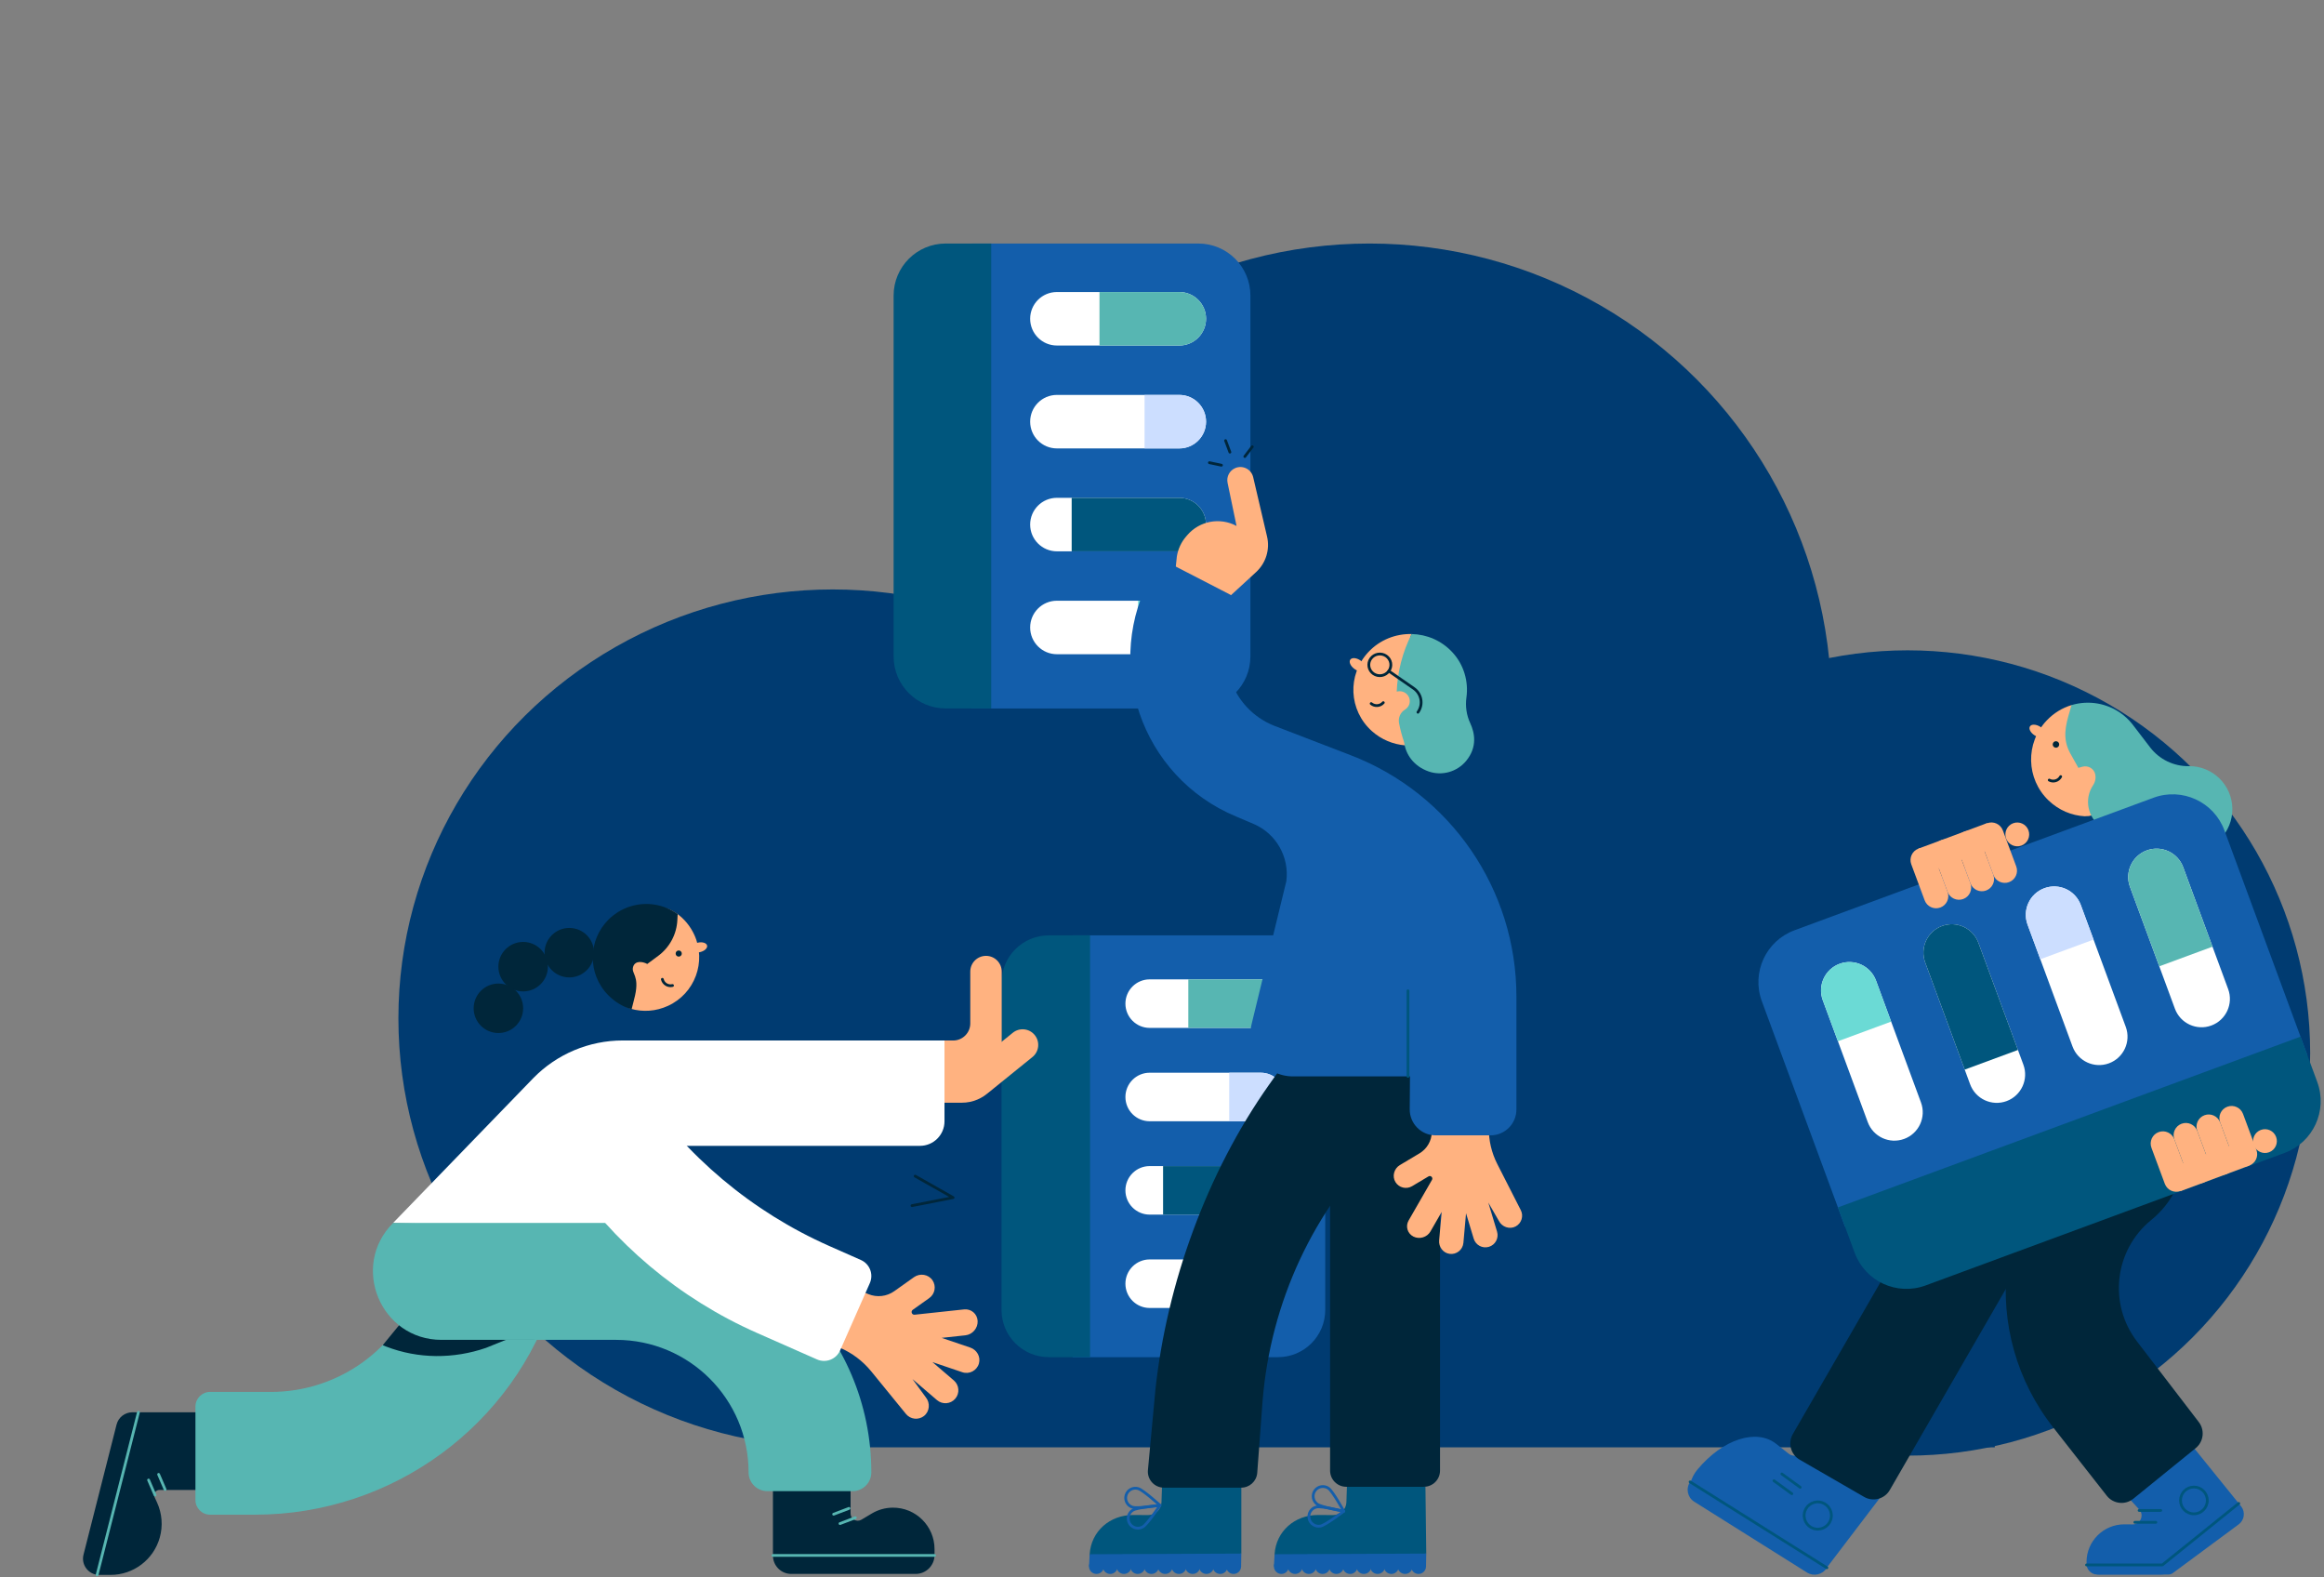 <svg width="840" height="570" viewBox="0 0 840 570" fill="none" xmlns="http://www.w3.org/2000/svg">
<rect x="0" y="0" width="840" height="570" fill="#808080" stroke="none"/>
<g clip-path="url(#clip0_1623_457)">
<circle cx="495" cy="255" r="167" fill="#003B71"/>
<circle cx="689.5" cy="380.5" r="145.5" fill="#003B71"/>
<rect x="277" y="274" width="444" height="249" fill="#003B71"/>
<ellipse cx="301" cy="368" rx="157" ry="155" fill="#003B71"/>
<path fill-rule="evenodd" clip-rule="evenodd" d="M393.857 561.63C394.377 553.298 401.205 547.42 409.553 547.454L415.018 547.478C417.598 547.488 419.722 545.448 419.812 542.868L420.005 537.205L448.674 537.274V561.398L397.587 566.306C395.374 566.306 393.719 563.836 393.857 561.629" fill="#00567D"/>
<path fill-rule="evenodd" clip-rule="evenodd" d="M393.614 566.048L448.588 566.118L448.674 561.398L393.855 561.629L393.614 566.048Z" fill="#135EAB"/>
<path fill-rule="evenodd" clip-rule="evenodd" d="M438.326 566.048C438.326 567.541 439.536 568.751 441.029 568.751C442.522 568.751 443.731 567.541 443.731 566.048C443.731 564.555 442.521 563.345 441.029 563.345C439.536 563.345 438.326 564.555 438.326 566.048Z" fill="#135EAB"/>
<path fill-rule="evenodd" clip-rule="evenodd" d="M443.18 566.048C443.18 567.541 444.39 568.751 445.883 568.751C447.375 568.751 448.585 567.541 448.585 566.048C448.585 564.555 447.375 563.345 445.883 563.345C444.389 563.345 443.18 564.555 443.18 566.048ZM433.358 566.048C433.358 567.541 434.568 568.751 436.061 568.751C437.554 568.751 438.763 567.541 438.763 566.048C438.763 564.555 437.553 563.345 436.061 563.345C434.568 563.345 433.358 564.555 433.358 566.048Z" fill="#135EAB"/>
<path fill-rule="evenodd" clip-rule="evenodd" d="M428.39 566.048C428.39 567.541 429.6 568.751 431.093 568.751C432.585 568.751 433.795 567.541 433.795 566.048C433.795 564.555 432.585 563.345 431.093 563.345C429.6 563.345 428.39 564.555 428.39 566.048Z" fill="#135EAB"/>
<path fill-rule="evenodd" clip-rule="evenodd" d="M423.422 566.048C423.422 567.541 424.632 568.751 426.125 568.751C427.617 568.751 428.827 567.541 428.827 566.048C428.827 564.555 427.617 563.345 426.125 563.345C424.633 563.345 423.422 564.555 423.422 566.048Z" fill="#135EAB"/>
<path fill-rule="evenodd" clip-rule="evenodd" d="M418.455 566.048C418.455 567.541 419.665 568.751 421.158 568.751C422.649 568.751 423.859 567.541 423.859 566.048C423.859 564.555 422.649 563.345 421.158 563.345C419.665 563.345 418.455 564.555 418.455 566.048Z" fill="#135EAB"/>
<path fill-rule="evenodd" clip-rule="evenodd" d="M413.487 566.048C413.487 567.541 414.697 568.751 416.19 568.751C417.681 568.751 418.892 567.541 418.892 566.048C418.892 564.555 417.682 563.345 416.19 563.345C414.697 563.345 413.487 564.555 413.487 566.048Z" fill="#135EAB"/>
<path fill-rule="evenodd" clip-rule="evenodd" d="M408.519 566.048C408.519 567.541 409.728 568.751 411.222 568.751C412.714 568.751 413.924 567.541 413.924 566.048C413.924 564.555 412.714 563.345 411.222 563.345C409.728 563.345 408.519 564.555 408.519 566.048Z" fill="#135EAB"/>
<path fill-rule="evenodd" clip-rule="evenodd" d="M403.55 566.048C403.55 567.541 404.76 568.751 406.254 568.751C407.746 568.751 408.956 567.541 408.956 566.048C408.956 564.555 407.746 563.345 406.254 563.345C404.76 563.345 403.551 564.555 403.551 566.048" fill="#135EAB"/>
<path fill-rule="evenodd" clip-rule="evenodd" d="M398.582 566.048C398.582 567.541 399.792 568.751 401.285 568.751C402.778 568.751 403.988 567.541 403.988 566.048C403.988 564.555 402.778 563.345 401.285 563.345C399.792 563.345 398.582 564.555 398.582 566.048Z" fill="#135EAB"/>
<path fill-rule="evenodd" clip-rule="evenodd" d="M393.617 566.048C393.617 567.541 394.827 568.751 396.32 568.751C397.812 568.751 399.022 567.541 399.022 566.048C399.022 564.555 397.812 563.345 396.32 563.345C394.827 563.345 393.617 564.555 393.617 566.048Z" fill="#135EAB"/>
<path fill-rule="evenodd" clip-rule="evenodd" d="M460.692 561.63C461.212 553.298 468.042 547.42 476.39 547.454L481.855 547.478C484.435 547.488 486.557 545.448 486.648 542.868L486.841 537.205L515.221 537.274L515.511 561.398L464.423 566.306C462.211 566.306 460.553 563.836 460.692 561.629" fill="#00567D"/>
<path fill-rule="evenodd" clip-rule="evenodd" d="M613.514 531.041C622.86 519.861 634.927 516.206 641.96 521.718L646.562 525.329C648.737 527.032 652.714 525.6 655.549 522.093L661.765 514.389L685.725 533.064L660.186 566.608L611.676 539.949C609.803 538.501 611.039 534 613.515 531.04" fill="#135EAB"/>
<path fill-rule="evenodd" clip-rule="evenodd" d="M322.665 544.796C320.009 544.818 317.408 545.545 315.126 546.902L311.346 549.151C309.622 550.175 307.439 548.934 307.439 546.929V537.981H279.376V562.129C279.376 565.784 282.339 568.747 285.994 568.747H330.94C334.72 568.747 337.785 565.682 337.785 561.902V559.79C337.785 551.46 330.995 544.726 322.665 544.796M57.749 555.6C58.936 551.364 58.572 546.844 56.728 542.852L55.91 541.085C55.331 539.832 56.246 538.401 57.626 538.401H71.992V510.338H47.824C45.142 510.338 42.8 512.158 42.139 514.759L30.184 561.791C29.241 565.499 32.044 569.103 35.869 569.103H39.943C48.235 569.103 55.513 563.583 57.749 555.599" fill="#00263A"/>
<path d="M35.095 569.103L50.034 510.339M279.376 562.059H337.785" stroke="#57B6B2" stroke-linecap="round" stroke-linejoin="round"/>
<path fill-rule="evenodd" clip-rule="evenodd" d="M479 473.353L479 355.063C479 345.64 471.362 338.001 461.939 338.001L387.73 338.001L387.73 490.416L461.936 490.416C471.361 490.416 478.999 482.776 478.999 473.353" fill="#135EAB"/>
<path fill-rule="evenodd" clip-rule="evenodd" d="M394.005 490.415L394.005 338L379.061 338C369.638 338 362 345.64 362 355.064L362 473.352C362 482.776 369.638 490.415 379.061 490.415L394.003 490.415L394.005 490.415Z" fill="#00567D"/>
<path fill-rule="evenodd" clip-rule="evenodd" d="M464.454 362.666C464.454 357.823 460.528 353.897 455.684 353.897L415.545 353.897C410.701 353.897 406.776 357.823 406.776 362.666C406.776 367.509 410.701 371.436 415.545 371.436L455.684 371.436C460.527 371.436 464.454 367.511 464.454 362.666ZM464.454 396.401C464.454 391.558 460.528 387.631 455.684 387.631L415.545 387.631C410.701 387.631 406.776 391.558 406.776 396.401C406.776 401.244 410.701 405.171 415.545 405.171L455.684 405.171C460.527 405.171 464.454 401.245 464.454 396.401ZM464.454 430.135C464.454 425.292 460.528 421.366 455.684 421.366L415.545 421.366C410.701 421.366 406.776 425.292 406.776 430.135C406.776 434.978 410.701 438.906 415.545 438.906L455.684 438.906C460.527 438.906 464.454 434.978 464.454 430.135ZM464.454 463.87C464.454 459.027 460.528 455.101 455.684 455.101L415.545 455.101C410.701 455.101 406.776 459.027 406.776 463.87C406.776 468.713 410.701 472.64 415.545 472.64L455.684 472.64C460.527 472.64 464.454 468.714 464.454 463.87Z" fill="white"/>
<path fill-rule="evenodd" clip-rule="evenodd" d="M464.454 362.666C464.454 357.823 460.528 353.897 455.684 353.897L429.508 353.897L429.508 371.436L455.685 371.436C460.527 371.436 464.454 367.51 464.454 362.666Z" fill="#57B6B2"/>
<path fill-rule="evenodd" clip-rule="evenodd" d="M464.454 463.87C464.454 459.027 460.528 455.101 455.684 455.101L442.179 455.101L442.179 472.64L455.684 472.64C460.527 472.64 464.454 468.714 464.454 463.87Z" fill="#6BDAD5"/>
<path fill-rule="evenodd" clip-rule="evenodd" d="M464.453 396.401C464.453 391.558 460.528 387.631 455.684 387.631L444.293 387.631L444.293 405.171L455.684 405.171C460.527 405.171 464.453 401.245 464.453 396.401Z" fill="#CCDEFF"/>
<path fill-rule="evenodd" clip-rule="evenodd" d="M464.453 430.135C464.453 425.292 460.528 421.366 455.684 421.366L420.388 421.366L420.388 438.906L455.684 438.906C460.527 438.906 464.453 434.978 464.453 430.135" fill="#00567D"/>
<path fill-rule="evenodd" clip-rule="evenodd" d="M200.55 467.789L151.688 464.423C143.878 487.475 122.242 502.985 97.902 502.979L75.944 502.971C73.016 502.971 70.642 505.343 70.642 508.271V542.037C70.642 544.963 73.015 547.336 75.942 547.336H92.213C141.766 547.336 185.922 515.133 200.55 467.789Z" fill="#57B6B2"/>
<path fill-rule="evenodd" clip-rule="evenodd" d="M138.368 486.044L138.548 486.178C138.901 486.325 139.257 486.466 139.614 486.604C151.171 491.06 163.969 491.094 175.677 487.052L183.128 484.046H193.69L147.815 474.519L138.368 486.044V486.044Z" fill="#00263A"/>
<path fill-rule="evenodd" clip-rule="evenodd" d="M344.521 375.993C347.936 375.993 350.704 373.224 350.704 369.81V351.084C350.704 347.947 353.247 345.404 356.384 345.404C359.521 345.404 362.066 347.947 362.066 351.084V384.071C362.066 392.024 355.619 398.47 347.666 398.47H340.886V375.993H344.521V375.993Z" fill="#FFB280"/>
<path fill-rule="evenodd" clip-rule="evenodd" d="M142.086 441.914L192.769 389.572C201.275 380.878 212.924 375.978 225.085 375.978H341.383V405.191C341.383 410.087 337.413 414.055 332.518 414.055H230.658L221.68 444.548L142.086 441.914Z" fill="white"/>
<path fill-rule="evenodd" clip-rule="evenodd" d="M224.798 441.914H142.086C126.493 457.506 137.536 484.164 159.586 484.164H222.704C249.148 484.164 270.584 505.607 270.573 532.052C270.572 535.796 273.606 538.83 277.351 538.83H308.161C311.904 538.83 314.938 535.797 314.938 532.053C314.938 482.271 274.582 441.914 224.798 441.914Z" fill="#57B6B2"/>
<path fill-rule="evenodd" clip-rule="evenodd" d="M323.231 466.57L330.358 461.509C332.497 459.989 335.556 460.449 337.035 462.616C338.469 464.717 337.962 467.589 335.879 469.068L329.913 473.306C329.091 473.89 329.582 475.185 330.583 475.076L348.457 473.16C351.021 472.885 353.228 474.766 353.363 477.34C353.497 479.915 351.511 482.245 348.947 482.52L340.351 483.443L350.703 486.951C353.09 487.759 354.523 490.29 353.827 492.713C353.084 495.298 350.344 496.712 347.825 495.858L337.031 492.2L344.765 498.828C346.726 500.51 346.955 503.464 345.273 505.427C343.591 507.389 340.637 507.617 338.673 505.936L329.823 498.351L334.633 504.929C336.29 506.962 336.035 510.045 333.972 511.665C331.97 513.235 329.072 512.92 327.456 510.94L314.9 495.542C311.863 491.816 307.968 488.882 303.55 486.986L300.138 485.522L308.62 465.455L313.849 467.626C316.949 468.914 320.494 468.516 323.231 466.571" fill="#FFB280"/>
<path fill-rule="evenodd" clip-rule="evenodd" d="M516.569 378.381V394.551C516.581 405.338 508.169 404.457 500.448 411.989C474.768 437.039 459.229 470.542 456.351 506.3L454.419 532.292C454.146 535.308 451.6 537.607 448.572 537.572H420.618C417.211 537.529 414.575 534.577 414.918 531.188L417.618 502.168C421.732 463.954 436.161 423.828 458.732 391.923C462.059 387.22 465.318 382.643 465.318 382.643L516.569 378.381V378.381Z" fill="#00263A"/>
<path fill-rule="evenodd" clip-rule="evenodd" d="M486.603 537.255H514.645C517.875 537.255 520.492 534.637 520.492 531.408V387.472H480.755V531.408C480.755 534.638 483.373 537.255 486.603 537.255" fill="#00263A"/>
<path fill-rule="evenodd" clip-rule="evenodd" d="M488.078 238.343C487.456 239.175 488.133 240.698 489.587 241.744C491.042 242.791 492.725 242.966 493.345 242.134C493.967 241.302 493.29 239.779 491.835 238.732C490.381 237.685 488.699 237.511 488.078 238.342" fill="#FFB280"/>
<path fill-rule="evenodd" clip-rule="evenodd" d="M510.235 229.107C506.607 236.254 517.935 241.717 517.922 249.481C517.914 255.44 505.826 263.702 507.915 269.351C503.578 268.985 499.324 267.288 495.861 264.188C487.483 256.682 486.894 243.918 494.546 235.678C498.725 231.178 504.494 228.976 510.235 229.107" fill="#FFB280"/>
<path fill-rule="evenodd" clip-rule="evenodd" d="M524.985 235.736C529.129 240.226 530.84 246.256 530.037 252.018C529.595 255.186 530.054 258.427 531.411 261.331C533.035 264.812 534.053 269.954 529.933 274.953C526.672 278.911 521.186 280.48 516.319 278.748C511.016 276.86 508.072 272.66 507.519 268.204C506.744 265.948 506.126 263.649 505.682 261.322C505.32 259.425 506.129 257.444 507.807 256.436C508.265 256.161 508.673 255.776 508.993 255.282C509.801 254.04 509.737 252.402 508.836 251.227C507.845 249.934 506.253 249.532 504.84 249.921C505.118 242.784 506.9 235.679 510.235 229.107C515.622 229.23 520.985 231.402 524.985 235.736" fill="#57B6B2"/>
<path fill-rule="evenodd" clip-rule="evenodd" d="M495.48 237.987C494.207 239.755 494.634 242.198 496.43 243.445C498.228 244.692 500.716 244.27 501.988 242.503C503.26 240.736 502.834 238.291 501.038 237.045C499.24 235.798 496.752 236.22 495.479 237.987H495.48Z" stroke="#00263A" stroke-linecap="round" stroke-linejoin="round"/>
<path d="M501.988 242.502L511.005 248.757C513.841 250.724 514.514 254.582 512.506 257.371M499.984 253.901C498.871 255.184 496.908 255.339 495.604 254.246" stroke="#00263A" stroke-linecap="round" stroke-linejoin="round"/>
<path fill-rule="evenodd" clip-rule="evenodd" d="M311.17 455.305L299.821 450.285C271.766 437.879 247.819 417.751 230.77 392.249C224.73 383.214 212.501 380.804 203.484 386.871C194.504 392.914 192.108 405.082 198.126 414.079L204.513 423.629C221.583 449.149 245.566 469.284 273.655 481.681L295.297 491.231C298.496 492.644 302.233 491.197 303.647 487.999L314.402 463.654C315.816 460.455 314.368 456.718 311.169 455.305" fill="white"/>
<path fill-rule="evenodd" clip-rule="evenodd" d="M451.955 237.191L451.955 106.807C451.955 96.421 443.536 88.001 433.15 88.001L351.354 88.001L351.354 256L433.147 256C443.535 256 451.954 247.578 451.954 237.191" fill="#135EAB"/>
<path fill-rule="evenodd" clip-rule="evenodd" d="M358.27 255.999L358.27 88L341.798 88C331.411 88 322.992 96.421 322.992 106.808L322.992 237.191C322.992 247.578 331.411 255.999 341.798 255.999L358.267 255.999L358.27 255.999Z" fill="#00567D"/>
<path fill-rule="evenodd" clip-rule="evenodd" d="M435.921 115.188C435.921 109.85 431.594 105.522 426.255 105.522L382.012 105.522C376.673 105.522 372.346 109.85 372.346 115.188C372.346 120.526 376.673 124.854 382.012 124.854L426.255 124.854C431.593 124.854 435.921 120.527 435.921 115.188ZM435.921 152.372C435.921 147.034 431.594 142.705 426.255 142.705L382.012 142.705C376.673 142.705 372.346 147.034 372.346 152.372C372.346 157.71 376.673 162.038 382.012 162.038L426.255 162.038C431.593 162.038 435.921 157.712 435.921 152.372ZM435.921 189.555C435.921 184.217 431.594 179.889 426.255 179.889L382.012 179.889C376.673 179.889 372.346 184.217 372.346 189.555C372.346 194.893 376.673 199.223 382.012 199.223L426.255 199.223C431.593 199.223 435.921 194.893 435.921 189.555ZM435.921 226.739C435.921 221.401 431.594 217.073 426.255 217.073L382.012 217.073C376.673 217.073 372.346 221.401 372.346 226.739C372.346 232.077 376.673 236.406 382.012 236.406L426.255 236.406C431.593 236.406 435.921 232.079 435.921 226.739Z" fill="white"/>
<path fill-rule="evenodd" clip-rule="evenodd" d="M435.922 115.188C435.922 109.85 431.595 105.522 426.255 105.522L397.403 105.522L397.403 124.854L426.257 124.854C431.593 124.854 435.922 120.527 435.922 115.188Z" fill="#57B6B2"/>
<path fill-rule="evenodd" clip-rule="evenodd" d="M435.921 226.739C435.921 221.401 431.594 217.073 426.255 217.073L411.369 217.073L411.369 236.406L426.255 236.406C431.593 236.406 435.921 232.079 435.921 226.739Z" fill="#6BDAD5"/>
<path fill-rule="evenodd" clip-rule="evenodd" d="M435.921 152.372C435.921 147.034 431.595 142.705 426.255 142.705L413.7 142.705L413.7 162.039L426.255 162.039C431.593 162.039 435.921 157.712 435.921 152.372Z" fill="#CCDEFF"/>
<path fill-rule="evenodd" clip-rule="evenodd" d="M435.921 189.555C435.921 184.217 431.594 179.889 426.255 179.889L387.35 179.889L387.35 199.223L426.255 199.223C431.593 199.223 435.921 194.893 435.921 189.555" fill="#00567D"/>
<path d="M330.789 425.004L344.494 432.752L329.636 435.662" stroke="#00263A" stroke-linecap="round" stroke-linejoin="round"/>
<path fill-rule="evenodd" clip-rule="evenodd" d="M350.123 393.359C348.162 390.936 348.538 387.384 350.959 385.423L366.073 373.193C368.495 371.233 372.047 371.608 374.007 374.031C375.967 376.452 375.594 380.005 373.171 381.965L358.058 394.195C355.636 396.155 352.083 395.781 350.123 393.359" fill="#FFB280"/>
<path fill-rule="evenodd" clip-rule="evenodd" d="M660.317 566.52L610.889 535.49C609.262 537.866 609.937 541.12 612.376 542.65L653.117 568.23C655.544 569.756 658.747 569.022 660.271 566.595L660.317 566.521" fill="#135EAB"/>
<path d="M641.192 535.072L647.642 539.764M644.039 532.62L650.673 537.445M652.132 547.053C651.804 549.754 653.727 552.209 656.428 552.536C659.128 552.864 661.584 550.94 661.911 548.241C662.238 545.54 660.315 543.085 657.614 542.757C654.914 542.429 652.459 544.352 652.132 547.053Z" stroke="#00567D" stroke-linecap="round" stroke-linejoin="round"/>
<path fill-rule="evenodd" clip-rule="evenodd" d="M673.782 540.916L650.497 527.472C647.252 525.599 646.14 521.45 648.013 518.205L722.63 388.97L757.664 409.198L683.051 538.433C681.177 541.678 677.029 542.789 673.783 540.916" fill="#00263A"/>
<path fill-rule="evenodd" clip-rule="evenodd" d="M763.42 284.464C759.249 288.828 759.6 295.09 754.006 294.928C753.853 294.924 753.689 294.971 753.536 294.962C748.808 294.719 744.15 292.792 740.459 289.262C732.282 281.447 731.99 268.485 739.805 260.31C742.357 257.64 745.445 255.773 748.749 254.792C748.892 254.75 748.927 255.196 749.074 255.219C755.992 256.371 758.871 256.162 764.261 261.314C768.455 265.323 768.911 266.774 768.927 272.151C768.93 273.306 769.54 275.611 769.348 276.754C769.082 278.339 772.234 280.086 771.593 281.587C770.654 283.786 765.171 282.633 763.421 284.464" fill="#FFB280"/>
<path fill-rule="evenodd" clip-rule="evenodd" d="M733.715 262.491C733.174 263.363 733.952 264.823 735.451 265.752C736.949 266.682 738.603 266.729 739.144 265.857C739.684 264.986 738.907 263.526 737.408 262.597C735.908 261.667 734.256 261.62 733.715 262.491" fill="#FFB280"/>
<path fill-rule="evenodd" clip-rule="evenodd" d="M742.116 268.392C741.773 268.945 741.944 269.67 742.496 270.012C743.048 270.354 743.773 270.184 744.116 269.632C744.459 269.08 744.288 268.355 743.736 268.012C743.183 267.67 742.458 267.84 742.116 268.392Z" fill="#00263A"/>
<path fill-rule="evenodd" clip-rule="evenodd" d="M748.124 256.948C748.401 256.006 748.626 255.228 748.749 254.792C754.939 252.922 761.65 254.113 766.801 257.895C766.801 257.895 766.803 257.895 766.804 257.897C768.14 258.877 769.368 260.03 770.457 261.35L770.617 261.544C770.754 261.712 770.888 261.884 771.018 262.06L777.138 270.044C780.463 274.398 785.652 276.924 791.131 276.854C799.689 276.742 806.724 283.569 806.873 292.124C807.022 300.708 800.185 307.787 791.603 307.936C782.008 308.103 769.518 305.426 761.506 300.144L759.522 298.818C754.554 295.497 753.21 288.718 756.532 283.752C757.312 282.585 757.612 281.148 757.307 279.778L757.287 279.692C756.802 277.669 754.667 276.504 752.662 277.061L751.218 277.463L748.28 272.215C745.356 266.853 746.587 262.175 748.124 256.948" fill="#57B6B2"/>
<path d="M740.688 281.885C742.18 282.681 744.036 282.117 744.831 280.625" stroke="#00263A" stroke-linecap="round" stroke-linejoin="round"/>
<path fill-rule="evenodd" clip-rule="evenodd" d="M792.915 523.142L810.136 544.438C810.136 544.438 807.856 548.865 803.331 552.968L787.391 565.473C785.108 567.543 783.981 568.968 780.901 568.968H758.666C756.181 568.968 754.165 566.954 754.165 564.468C754.165 556.898 760.327 550.778 767.895 550.828L770.815 550.856C773.627 550.875 775.113 547.536 773.218 545.457L770.151 542.137L792.915 523.142Z" fill="#135EAB"/>
<path fill-rule="evenodd" clip-rule="evenodd" d="M810.136 544.439L782.146 565.077H754.165C754.165 567.227 755.908 568.968 758.056 568.968H783.706C784.316 568.968 784.909 568.773 785.399 568.411L809.169 550.833C811.202 549.333 811.634 546.472 810.136 544.439" fill="#135EAB"/>
<path d="M771.631 550.09H779.234M773.175 545.807H780.994M788.137 542.192C788.137 544.866 790.305 547.034 792.979 547.034C795.653 547.034 797.821 544.866 797.821 542.192C797.821 539.518 795.653 537.35 792.979 537.35C790.305 537.35 788.137 539.518 788.137 542.192Z" stroke="#00567D" stroke-linecap="round" stroke-linejoin="round"/>
<path fill-rule="evenodd" clip-rule="evenodd" d="M754.516 403.941L789.716 401.224V415.418C789.716 425.326 785.219 434.7 777.49 440.901C764.213 451.765 761.984 471.218 772.46 484.804L794.621 513.71C796.993 516.618 796.558 520.899 793.648 523.27L771.115 541.556C768.206 543.926 763.925 543.491 761.554 540.582L742.346 516.081C715.041 481.666 720.464 431.696 754.516 403.941" fill="#00263A"/>
<path fill-rule="evenodd" clip-rule="evenodd" d="M196.831 344.255C196.831 349.193 200.835 353.195 205.773 353.195C210.711 353.195 214.715 349.193 214.715 344.255C214.715 339.316 210.711 335.313 205.773 335.313C200.835 335.313 196.831 339.316 196.831 344.255Z" fill="#00263A"/>
<path fill-rule="evenodd" clip-rule="evenodd" d="M180.146 349.312C180.146 354.25 184.15 358.252 189.088 358.252C194.026 358.252 198.03 354.25 198.03 349.312C198.03 344.374 194.026 340.371 189.088 340.371C184.15 340.371 180.146 344.374 180.146 349.311" fill="#00263A"/>
<path fill-rule="evenodd" clip-rule="evenodd" d="M171.205 364.35C171.205 369.288 175.209 373.29 180.146 373.29C185.085 373.29 189.088 369.288 189.088 364.35C189.088 359.41 185.085 355.408 180.146 355.408C175.209 355.408 171.205 359.411 171.205 364.349" fill="#00263A"/>
<path fill-rule="evenodd" clip-rule="evenodd" d="M222.43 352.108C224.81 357.289 222.568 362.773 227.612 364.352C227.749 364.395 227.882 364.487 228.02 364.527C232.32 365.767 237.07 365.48 241.454 363.467C251.161 359.008 255.417 347.524 250.959 337.817C249.503 334.648 247.321 332.029 244.673 330.137C244.558 330.055 244.42 330.004 244.303 329.924C238.883 326.222 235.213 328.24 228.814 331.18C223.834 333.467 222.978 334.621 221.309 339.418C220.95 340.448 219.694 342.318 219.514 343.398C219.262 344.895 215.91 345.483 216.02 347.021C216.18 349.274 221.431 349.934 222.43 352.108" fill="#FFB280"/>
<path fill-rule="evenodd" clip-rule="evenodd" d="M244.938 330.313C239.988 326.737 233.628 325.732 227.863 327.521H227.86C226.367 327.985 224.914 328.637 223.535 329.481C223.516 329.491 223.497 329.501 223.48 329.513C223.259 329.649 223.04 329.791 222.822 329.936L222.815 329.941C222.363 330.246 221.921 330.571 221.487 330.919C213.153 337.613 211.824 349.796 218.517 358.131C218.704 358.363 218.897 358.589 219.093 358.81C219.286 359.028 219.483 359.24 219.683 359.449C221.694 361.536 224.113 363.176 226.686 364.163L228.286 364.704C228.338 364.675 229.549 359.671 229.549 359.671C231.139 352.468 228.15 351.901 228.816 349.448C229.486 346.985 232.35 347.443 233.951 348.334L237.921 345.393C242.057 342.331 244.593 337.57 244.831 332.431C244.874 331.504 244.913 330.741 244.938 330.313" fill="#00263A"/>
<path fill-rule="evenodd" clip-rule="evenodd" d="M255.574 341.676C255.788 342.621 254.644 343.685 253.02 344.054C251.396 344.421 249.904 343.953 249.69 343.009C249.478 342.064 250.62 340.999 252.246 340.632C253.87 340.264 255.36 340.732 255.574 341.676" fill="#FFB280"/>
<path fill-rule="evenodd" clip-rule="evenodd" d="M246.404 344.322C246.541 344.921 246.166 345.516 245.566 345.652C244.968 345.787 244.373 345.412 244.238 344.814C244.101 344.214 244.478 343.619 245.076 343.484C245.674 343.349 246.269 343.724 246.404 344.322Z" fill="#00263A"/>
<path d="M239.404 353.876C239.801 355.511 241.447 356.516 243.082 356.119M441.486 168.108L437.134 167.192M449.933 164.968L452.63 161.433M444.539 163.382L442.98 159.216" stroke="#00263A" stroke-linecap="round" stroke-linejoin="round"/>
<path fill-rule="evenodd" clip-rule="evenodd" d="M513.05 416.783L505.98 421.001C503.857 422.266 503.09 425.077 504.396 427.175C505.662 429.209 508.329 429.864 510.396 428.631L516.316 425.1C517.131 424.615 518.06 425.529 517.586 426.35L509.141 441.026C507.929 443.131 508.711 445.748 510.879 446.843C513.047 447.937 515.811 447.111 517.021 445.007L521.083 437.949L520.172 448.204C519.962 450.569 521.598 452.764 523.949 453.086C526.459 453.428 528.72 451.604 528.943 449.109L529.893 438.416L532.665 447.601C533.369 449.931 535.828 451.25 538.159 450.547C540.489 449.843 541.809 447.384 541.105 445.052L537.932 434.542L541.773 441.188C542.895 443.389 545.65 444.341 547.829 443.178C549.944 442.05 550.773 439.432 549.682 437.288L541.185 420.615C539.129 416.581 538.079 412.108 538.125 407.581L538.16 404.084L517.643 403.767L517.527 409.097C517.457 412.26 515.767 415.163 513.051 416.783M446.496 169.135C444.411 170.015 443.24 172.249 443.701 174.465L446.945 190.059C440.973 186.84 433.565 188.218 429.148 193.367L428.673 193.921C426.912 195.975 425.763 198.481 425.358 201.156L425.101 203.656L424.862 205.991L444.054 215.881L454.049 206.692C457.565 203.442 459.064 198.553 457.973 193.891L452.955 172.421C452.285 169.561 449.202 167.991 446.495 169.135" fill="#FFB280"/>
<path fill-rule="evenodd" clip-rule="evenodd" d="M460.387 262.191C445.009 255.941 438.675 237.572 446.917 223.176C448.627 220.189 447.564 216.386 444.507 214.807L424.683 204.577C421.832 203.104 418.328 204.141 416.734 206.926C398.192 239.38 412.317 280.741 446.838 295.071L453.081 297.721C461.217 301.178 466.063 309.621 464.945 318.389L452.418 369.945C450.064 379.629 457.4 388.962 467.368 388.962H509.633L509.543 400.775C509.463 405.991 513.669 410.264 518.885 410.264H538.758C543.918 410.264 548.101 406.081 548.101 400.921V360.073C548.101 321.445 524.318 286.805 488.271 272.926L460.387 262.191V262.191Z" fill="#135EAB"/>
<path d="M508.903 388.962V358.019" stroke="#00567D" stroke-linecap="round" stroke-linejoin="round"/>
<path fill-rule="evenodd" clip-rule="evenodd" d="M648.618 336.157L778.385 288.262C788.721 284.447 800.194 289.733 804.01 300.071L834.056 381.479L666.853 443.191L636.807 361.785C632.992 351.446 638.281 339.973 648.618 336.158" fill="#135EAB"/>
<path fill-rule="evenodd" clip-rule="evenodd" d="M664.313 436.307L831.516 374.595L837.567 390.989C841.382 401.327 836.093 412.8 825.755 416.615L695.99 464.509C685.652 468.324 674.179 463.038 670.364 452.7L664.314 436.309L664.313 436.307Z" fill="#00567D"/>
<path fill-rule="evenodd" clip-rule="evenodd" d="M775.933 307.299C781.245 305.338 787.142 308.055 789.104 313.369L805.355 357.402C807.317 362.716 804.598 368.612 799.286 370.573C793.973 372.534 788.076 369.817 786.115 364.503L769.863 320.47C767.902 315.157 770.618 309.26 775.933 307.299ZM738.924 320.958C744.237 318.997 750.135 321.713 752.097 327.027L768.349 371.06C770.31 376.374 767.59 382.271 762.277 384.232C756.965 386.193 751.068 383.476 749.106 378.162L732.855 334.129C730.894 328.816 733.61 322.919 738.924 320.958ZM701.918 334.616C707.23 332.655 713.127 335.372 715.089 340.686L731.34 384.719C733.302 390.033 730.583 395.929 725.271 397.89C719.958 399.851 714.06 397.135 712.098 391.821L695.847 347.788C693.886 342.475 696.605 336.577 701.918 334.616ZM664.909 348.275C670.222 346.314 676.119 349.031 678.081 354.345L694.332 398.378C696.294 403.692 693.575 409.588 688.262 411.549C682.95 413.51 677.053 410.794 675.091 405.479L658.84 361.446C656.879 356.134 659.595 350.237 664.909 348.275Z" fill="white"/>
<path fill-rule="evenodd" clip-rule="evenodd" d="M775.933 307.299C781.246 305.338 787.142 308.054 789.104 313.368L799.702 342.084L780.461 349.186L769.863 320.468C767.902 315.157 770.619 309.26 775.933 307.299Z" fill="#57B6B2"/>
<path fill-rule="evenodd" clip-rule="evenodd" d="M664.909 348.275C670.222 346.314 676.119 349.031 678.08 354.345L683.548 369.16L664.308 376.261L658.84 361.446C656.879 356.133 659.595 350.236 664.909 348.275Z" fill="#6BDAD5"/>
<path fill-rule="evenodd" clip-rule="evenodd" d="M738.925 320.958C744.238 318.997 750.136 321.713 752.097 327.027L756.709 339.523L737.467 346.625L732.855 334.129C730.894 328.816 733.611 322.919 738.925 320.958Z" fill="#CCDEFF"/>
<path fill-rule="evenodd" clip-rule="evenodd" d="M701.918 334.616C707.231 332.655 713.128 335.372 715.089 340.686L729.38 379.406L710.138 386.508L695.847 347.788C693.886 342.475 696.605 336.577 701.918 334.616" fill="#00567D"/>
<path fill-rule="evenodd" clip-rule="evenodd" d="M701.333 327.935C699.049 328.783 696.509 327.62 695.66 325.337L690.823 312.321C689.973 310.037 691.137 307.498 693.421 306.648C695.705 305.8 698.244 306.963 699.094 309.246L703.931 322.262C704.781 324.546 703.617 327.086 701.333 327.935Z" fill="#FFB280"/>
<path fill-rule="evenodd" clip-rule="evenodd" d="M709.604 324.86C707.321 325.709 704.78 324.546 703.931 322.262L699.094 309.247C698.244 306.962 699.408 304.423 701.693 303.574C703.976 302.724 706.516 303.888 707.366 306.173L712.202 319.188C713.052 321.471 711.889 324.011 709.604 324.86" fill="#FFB280"/>
<path fill-rule="evenodd" clip-rule="evenodd" d="M717.875 321.786C715.592 322.634 713.051 321.471 712.202 319.187L707.366 306.172C706.516 303.888 707.679 301.349 709.964 300.499C712.247 299.65 714.787 300.814 715.637 303.099L720.474 316.113C721.322 318.397 720.16 320.937 717.875 321.786" fill="#FFB280"/>
<path fill-rule="evenodd" clip-rule="evenodd" d="M726.166 318.761C723.881 319.611 721.341 318.447 720.493 316.163L715.655 303.148C714.805 300.864 715.97 298.324 718.253 297.475C720.537 296.626 723.076 297.79 723.926 300.073L728.764 313.088C729.612 315.373 728.449 317.913 726.166 318.761ZM733.172 300.018C734 302.245 732.866 304.722 730.64 305.55C728.412 306.378 725.935 305.243 725.107 303.016C724.279 300.789 725.414 298.312 727.641 297.484C729.868 296.656 732.344 297.791 733.172 300.018" fill="#FFB280"/>
<path fill-rule="evenodd" clip-rule="evenodd" d="M721.448 306.072L696.635 315.296L693.421 306.648L718.234 297.425L721.448 306.072Z" fill="#FFB280"/>
<path fill-rule="evenodd" clip-rule="evenodd" d="M805.06 399.917C807.344 399.069 809.885 400.232 810.734 402.516L815.572 415.531C816.422 417.815 815.257 420.354 812.974 421.204H812.972C810.689 422.053 808.149 420.889 807.301 418.604L802.463 405.59C801.614 403.306 802.778 400.766 805.061 399.917" fill="#FFB280"/>
<path fill-rule="evenodd" clip-rule="evenodd" d="M796.79 402.992C799.073 402.143 801.614 403.307 802.463 405.59L807.301 418.605C808.149 420.89 806.986 423.43 804.701 424.278C802.418 425.127 799.878 423.963 799.029 421.68L794.191 408.665C793.343 406.38 794.506 403.841 796.79 402.992Z" fill="#FFB280"/>
<path fill-rule="evenodd" clip-rule="evenodd" d="M788.519 406.067C790.802 405.217 793.343 406.38 794.191 408.665L799.029 421.68C799.879 423.964 798.714 426.503 796.43 427.353C794.147 428.202 791.607 427.038 790.757 424.753L785.92 411.74C785.071 409.455 786.234 406.915 788.519 406.067Z" fill="#FFB280"/>
<path fill-rule="evenodd" clip-rule="evenodd" d="M780.229 409.09C782.512 408.242 785.053 409.406 785.902 411.689L790.739 424.704C791.589 426.989 790.425 429.528 788.14 430.377C785.857 431.226 783.317 430.062 782.467 427.779L777.631 414.764C776.781 412.479 777.944 409.94 780.229 409.091M814.627 413.838C813.799 411.611 814.935 409.134 817.161 408.306C819.389 407.478 821.866 408.613 822.694 410.84C823.522 413.067 822.387 415.544 820.159 416.372C817.933 417.2 815.455 416.065 814.627 413.838Z" fill="#FFB280"/>
<path fill-rule="evenodd" clip-rule="evenodd" d="M784.945 421.78L809.759 412.556L812.973 421.203L788.16 430.427L784.945 421.78Z" fill="#FFB280"/>
<path d="M306.859 545.064L301.317 547.168M56.044 540.256L53.698 534.812M59.674 538.222L57.328 532.778M309.157 548.444L303.615 550.549" stroke="#57B6B2" stroke-linecap="round" stroke-linejoin="round"/>
<path d="M610.889 535.489L660.317 566.521M809.19 543.268L781.57 565.503H754.165" stroke="#00567D" stroke-linecap="round" stroke-linejoin="round"/>
<path fill-rule="evenodd" clip-rule="evenodd" d="M411.4 537.913C413.26 538.473 419.277 543.955 419.277 543.955C419.277 543.955 411.235 545.21 409.374 544.65C407.514 544.091 406.459 542.13 407.018 540.27C407.578 538.409 409.539 537.353 411.4 537.913V537.913Z" stroke="#135EAB" stroke-linecap="round" stroke-linejoin="round"/>
<path fill-rule="evenodd" clip-rule="evenodd" d="M409.5 545.675C411.17 544.682 419.277 543.955 419.277 543.955C419.277 543.955 414.765 550.73 413.095 551.722C411.425 552.715 409.266 552.167 408.273 550.496C407.281 548.826 407.83 546.668 409.5 545.675V545.675ZM480.201 537.824C481.781 538.956 485.695 546.093 485.695 546.093C485.695 546.093 477.679 544.673 476.101 543.541C474.522 542.408 474.161 540.211 475.291 538.632C476.425 537.053 478.622 536.692 480.201 537.824V537.824Z" stroke="#135EAB" stroke-linecap="round" stroke-linejoin="round"/>
<path fill-rule="evenodd" clip-rule="evenodd" d="M475.888 544.55C477.788 544.153 485.694 546.092 485.694 546.092C485.694 546.092 479.23 551.039 477.329 551.437C475.426 551.835 473.563 550.615 473.165 548.714C472.766 546.813 473.985 544.948 475.888 544.55V544.55Z" stroke="#135EAB" stroke-linecap="round" stroke-linejoin="round"/>
<path fill-rule="evenodd" clip-rule="evenodd" d="M460.451 566.048L515.425 566.118L515.51 561.398L460.692 561.629L460.451 566.048Z" fill="#135EAB"/>
<path fill-rule="evenodd" clip-rule="evenodd" d="M505.162 566.048C505.162 567.541 506.372 568.751 507.865 568.751C509.358 568.751 510.567 567.541 510.567 566.048C510.567 564.555 509.358 563.345 507.865 563.345C506.373 563.345 505.162 564.555 505.162 566.048Z" fill="#135EAB"/>
<path fill-rule="evenodd" clip-rule="evenodd" d="M510.016 566.048C510.016 567.541 511.226 568.751 512.719 568.751C514.211 568.751 515.421 567.541 515.421 566.048C515.421 564.555 514.211 563.345 512.719 563.345C511.226 563.345 510.016 564.555 510.016 566.048M500.194 566.048C500.194 567.541 501.404 568.751 502.897 568.751C504.389 568.751 505.599 567.541 505.599 566.048C505.599 564.555 504.389 563.345 502.897 563.345C501.405 563.345 500.194 564.555 500.194 566.048Z" fill="#135EAB"/>
<path fill-rule="evenodd" clip-rule="evenodd" d="M495.227 566.048C495.227 567.541 496.437 568.751 497.93 568.751C499.421 568.751 500.631 567.541 500.631 566.048C500.631 564.555 499.421 563.345 497.93 563.345C496.437 563.345 495.227 564.555 495.227 566.048Z" fill="#135EAB"/>
<path fill-rule="evenodd" clip-rule="evenodd" d="M490.259 566.048C490.259 567.541 491.469 568.751 492.962 568.751C494.453 568.751 495.664 567.541 495.664 566.048C495.664 564.555 494.454 563.345 492.962 563.345C491.469 563.345 490.259 564.555 490.259 566.048Z" fill="#135EAB"/>
<path fill-rule="evenodd" clip-rule="evenodd" d="M485.29 566.048C485.29 567.541 486.501 568.751 487.994 568.751C489.486 568.751 490.696 567.541 490.696 566.048C490.696 564.555 489.486 563.345 487.994 563.345C486.501 563.345 485.291 564.555 485.291 566.048" fill="#135EAB"/>
<path fill-rule="evenodd" clip-rule="evenodd" d="M480.323 566.048C480.323 567.541 481.533 568.751 483.026 568.751C484.518 568.751 485.728 567.541 485.728 566.048C485.728 564.555 484.518 563.345 483.026 563.345C481.532 563.345 480.323 564.555 480.323 566.048Z" fill="#135EAB"/>
<path fill-rule="evenodd" clip-rule="evenodd" d="M475.355 566.048C475.355 567.541 476.565 568.751 478.058 568.751C479.55 568.751 480.76 567.541 480.76 566.048C480.76 564.555 479.55 563.345 478.058 563.345C476.564 563.345 475.355 564.555 475.355 566.048Z" fill="#135EAB"/>
<path fill-rule="evenodd" clip-rule="evenodd" d="M470.386 566.048C470.386 567.541 471.596 568.751 473.089 568.751C474.582 568.751 475.792 567.541 475.792 566.048C475.792 564.555 474.582 563.345 473.089 563.345C471.596 563.345 470.386 564.555 470.386 566.048Z" fill="#135EAB"/>
<path fill-rule="evenodd" clip-rule="evenodd" d="M465.418 566.048C465.418 567.541 466.628 568.751 468.121 568.751C469.614 568.751 470.823 567.541 470.823 566.048C470.823 564.555 469.614 563.345 468.121 563.345C466.629 563.345 465.418 564.555 465.418 566.048Z" fill="#135EAB"/>
<path fill-rule="evenodd" clip-rule="evenodd" d="M460.454 566.048C460.454 567.541 461.664 568.751 463.157 568.751C464.648 568.751 465.859 567.541 465.859 566.048C465.859 564.555 464.649 563.345 463.157 563.345C461.664 563.345 460.454 564.555 460.454 566.048Z" fill="#135EAB"/>
</g>
<defs>
<clipPath id="clip0_1623_457">
<rect width="840" height="570" fill="white"/>
</clipPath>
</defs>
</svg>
